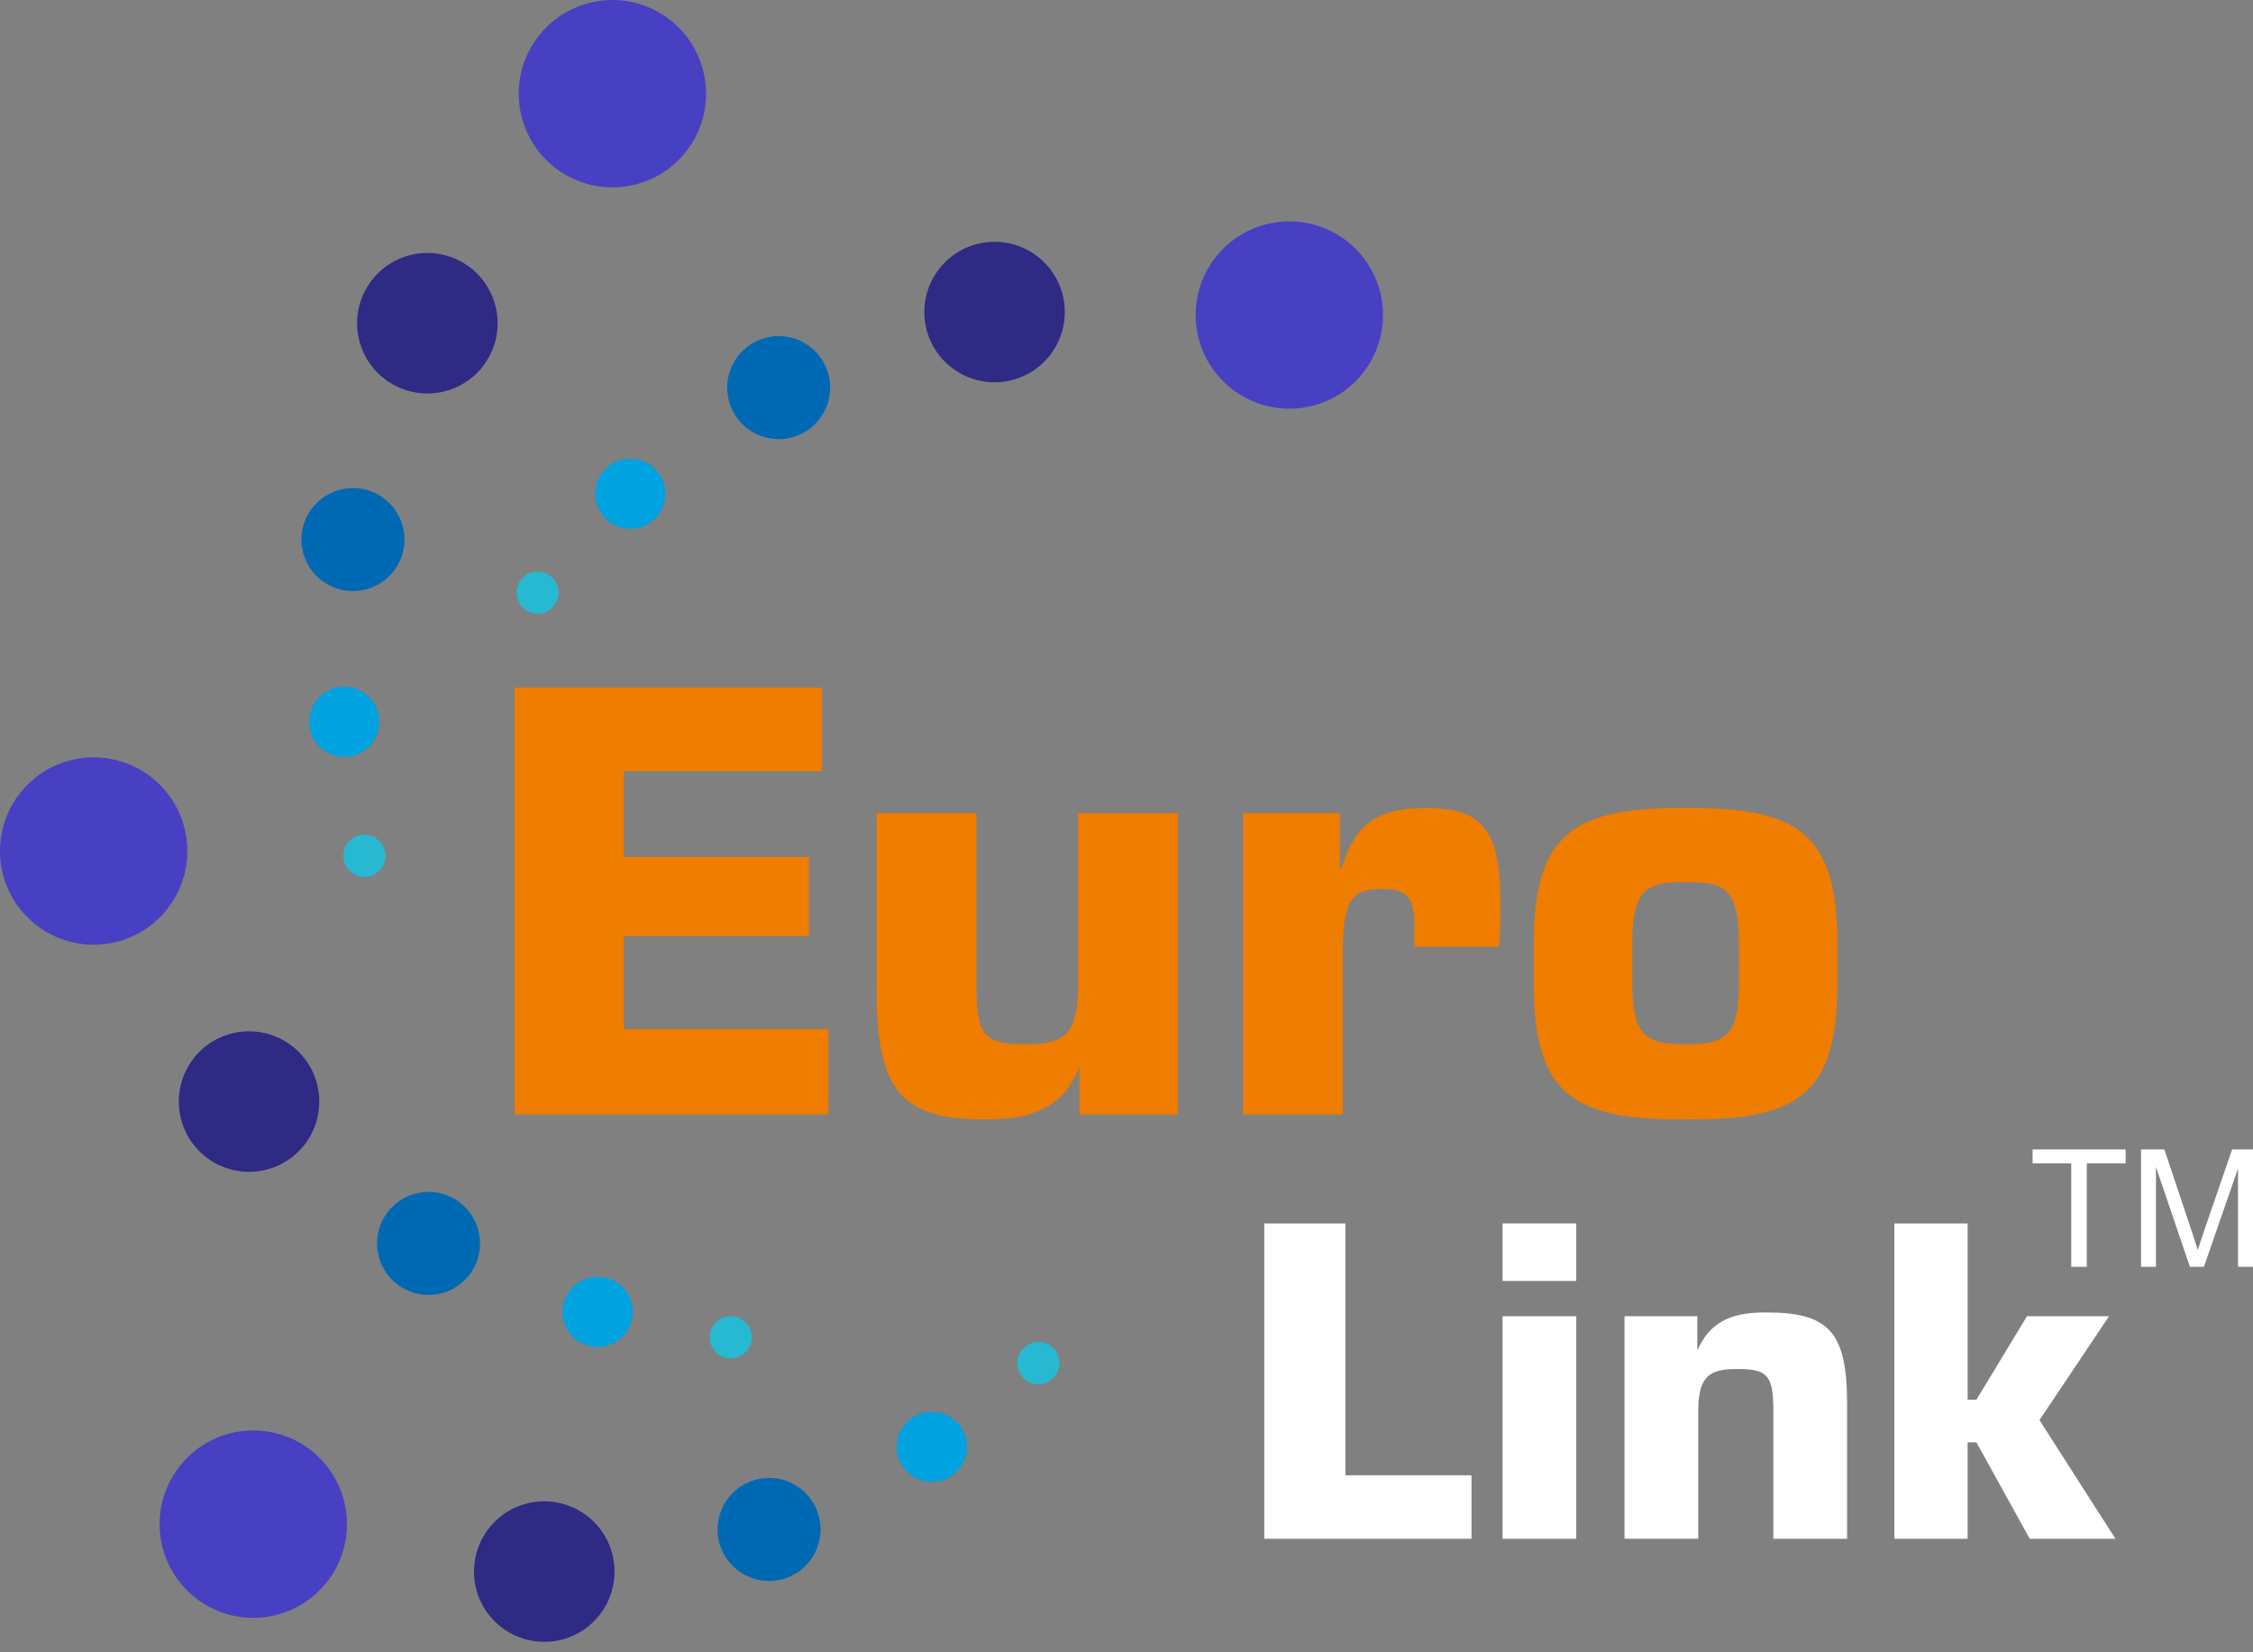 <?xml version="1.0" encoding="UTF-8"?> <svg xmlns="http://www.w3.org/2000/svg" width="90" height="66" viewBox="0 0 90 66" fill="none"><rect x="0" y="0" width="90" height="66" fill="#808080" stroke="none"/> <path d="M41.48 55.292C41.945 55.292 42.322 54.915 42.322 54.45C42.322 53.986 41.945 53.608 41.48 53.608C41.015 53.608 40.638 53.986 40.638 54.45C40.638 54.915 41.015 55.292 41.48 55.292Z" fill="#26B9D1"></path> <path d="M37.224 59.197C37.998 59.197 38.627 58.569 38.627 57.794C38.627 57.019 37.998 56.391 37.224 56.391C36.449 56.391 35.82 57.019 35.82 57.794C35.82 58.569 36.449 59.197 37.224 59.197Z" fill="#00A2DF"></path> <path d="M30.722 63.15C31.859 63.15 32.78 62.229 32.78 61.092C32.78 59.956 31.859 59.034 30.722 59.034C29.585 59.034 28.664 59.956 28.664 61.092C28.664 62.229 29.585 63.15 30.722 63.15Z" fill="#0069B4"></path> <path d="M21.742 65.582C23.292 65.582 24.548 64.326 24.548 62.776C24.548 61.226 23.292 59.97 21.742 59.97C20.192 59.97 18.935 61.226 18.935 62.776C18.935 64.326 20.192 65.582 21.742 65.582Z" fill="#2F2A84"></path> <path d="M10.118 64.623C12.184 64.623 13.86 62.947 13.86 60.881C13.86 58.814 12.184 57.139 10.118 57.139C8.051 57.139 6.376 58.814 6.376 60.881C6.376 62.947 8.051 64.623 10.118 64.623Z" fill="#4740C2"></path> <path d="M29.744 54.05C29.394 54.355 28.861 54.319 28.556 53.968C28.251 53.616 28.286 53.085 28.638 52.78C28.988 52.475 29.521 52.51 29.826 52.862C30.131 53.214 30.096 53.745 29.744 54.05Z" fill="#26B9D1"></path> <path d="M24.795 53.461C24.212 53.97 23.325 53.908 22.816 53.324C22.307 52.74 22.369 51.854 22.952 51.345C23.536 50.836 24.423 50.896 24.932 51.481C25.441 52.065 25.379 52.952 24.795 53.461Z" fill="#00A2DF"></path> <path d="M18.47 51.219C17.613 51.966 16.312 51.876 15.566 51.019C14.819 50.162 14.909 48.862 15.766 48.116C16.623 47.369 17.923 47.459 18.67 48.316C19.414 49.173 19.326 50.473 18.47 51.219Z" fill="#0069B4"></path> <path d="M11.792 46.117C10.623 47.135 8.851 47.014 7.833 45.844C6.816 44.675 6.937 42.903 8.106 41.885C9.276 40.868 11.047 40.989 12.065 42.159C13.081 43.328 12.96 45.1 11.792 46.117Z" fill="#2F2A84"></path> <path d="M6.2 36.815C4.642 38.174 2.279 38.011 0.92 36.452C-0.436 34.894 -0.275 32.531 1.283 31.173C2.842 29.814 5.205 29.979 6.563 31.536C7.919 33.094 7.759 35.457 6.2 36.815Z" fill="#4740C2"></path> <path d="M14.14 34.918C13.736 34.688 13.594 34.175 13.824 33.771C14.054 33.367 14.567 33.225 14.971 33.455C15.375 33.685 15.517 34.198 15.287 34.602C15.059 35.006 14.544 35.148 14.14 34.918Z" fill="#26B9D1"></path> <path d="M13.059 30.052C12.385 29.668 12.149 28.813 12.533 28.14C12.917 27.466 13.774 27.231 14.447 27.614C15.12 27.998 15.356 28.853 14.973 29.526C14.589 30.2 13.732 30.436 13.059 30.052Z" fill="#00A2DF"></path> <path d="M13.081 23.341C12.093 22.78 11.747 21.522 12.31 20.535C12.872 19.547 14.127 19.201 15.117 19.762C16.105 20.323 16.451 21.58 15.889 22.568C15.326 23.556 14.069 23.902 13.081 23.341Z" fill="#0069B4"></path> <path d="M15.685 15.35C14.338 14.585 13.867 12.871 14.632 11.524C15.397 10.177 17.111 9.706 18.458 10.471C19.805 11.236 20.277 12.95 19.512 14.297C18.746 15.646 17.033 16.117 15.685 15.35Z" fill="#2F2A84"></path> <path d="M22.615 6.995C20.817 5.973 20.191 3.689 21.212 1.893C22.234 0.097 24.516 -0.532 26.312 0.49C28.108 1.511 28.737 3.796 27.715 5.592C26.694 7.388 24.412 8.016 22.615 6.995Z" fill="#4740C2"></path> <path d="M20.642 23.799C20.572 23.339 20.887 22.911 21.347 22.84C21.807 22.77 22.236 23.085 22.307 23.545C22.378 24.005 22.062 24.433 21.601 24.505C21.141 24.574 20.713 24.259 20.642 23.799Z" fill="#26B9D1"></path> <path d="M23.79 19.936C23.674 19.171 24.2 18.454 24.965 18.338C25.733 18.222 26.447 18.748 26.565 19.513C26.681 20.278 26.155 20.995 25.39 21.111C24.623 21.229 23.906 20.701 23.79 19.936Z" fill="#00A2DF"></path> <path d="M29.072 15.794C28.9 14.671 29.672 13.621 30.795 13.449C31.918 13.277 32.967 14.05 33.139 15.172C33.311 16.297 32.539 17.346 31.416 17.517C30.294 17.689 29.244 16.918 29.072 15.794Z" fill="#0069B4"></path> <path d="M36.956 12.888C36.722 11.356 37.775 9.925 39.306 9.691C40.838 9.457 42.269 10.508 42.503 12.041C42.737 13.573 41.684 15.004 40.153 15.238C38.621 15.472 37.19 14.42 36.956 12.888Z" fill="#2F2A84"></path> <path d="M47.807 13.148C47.495 11.105 48.898 9.197 50.941 8.886C52.982 8.574 54.892 9.977 55.203 12.02C55.515 14.063 54.112 15.971 52.069 16.282C50.028 16.594 48.12 15.191 47.807 13.148Z" fill="#4740C2"></path> <path d="M33.089 44.514H20.554V27.466H32.838V30.8H24.917V34.235H32.312V37.393H24.917V41.103H33.089V44.514Z" fill="#EF7D00"></path> <path d="M47.053 44.514H43.117V42.684H43.093C42.516 44.114 41.388 44.714 39.457 44.714H39.282C36.047 44.714 35.02 43.562 35.02 39.65V32.48H39.006V39.3C39.006 41.281 39.257 41.708 40.836 41.708H41.036C42.642 41.708 43.066 41.206 43.066 39.276V32.482H47.053V44.514Z" fill="#EF7D00"></path> <path d="M53.646 44.514H49.659V32.48H53.521V34.662H53.596C54.097 33.032 54.924 32.28 56.879 32.28H57.029C59.31 32.28 59.936 33.283 59.936 36.115C59.936 36.441 59.936 37.044 59.886 37.82H56.501V37.044C56.501 35.915 56.251 35.513 55.272 35.513H55.072C53.994 35.513 53.643 36.065 53.643 37.945V44.514H53.646Z" fill="#EF7D00"></path> <path d="M67.033 44.714C62.544 44.714 61.267 43.436 61.267 39.173V37.794C61.267 33.582 62.571 32.278 67.033 32.278H67.659C72.122 32.278 73.401 33.582 73.401 37.794V39.173C73.401 43.434 72.124 44.714 67.659 44.714H67.033ZM67.534 41.706C69.113 41.706 69.465 41.154 69.465 39.173V37.794C69.465 35.764 69.113 35.236 67.534 35.236H67.134C65.579 35.236 65.203 35.762 65.203 37.794V39.173C65.203 41.154 65.579 41.706 67.134 41.706H67.534Z" fill="#EF7D00"></path> <path d="M58.782 61.466H50.503V48.871H53.744V58.929H58.782V61.466Z" fill="white"></path> <path d="M62.967 51.167H60.023V48.87H62.967V51.167ZM62.967 61.466H60.023V52.576H62.967V61.466Z" fill="white"></path> <path d="M73.785 61.466H70.84V56.409C70.84 55.001 70.655 54.686 69.469 54.686H69.321C68.153 54.686 67.839 55.113 67.839 56.426V61.465H64.894V52.574H67.802V53.908H67.82C68.282 52.871 69.079 52.426 70.47 52.426H70.599C73.081 52.426 73.785 53.242 73.785 56.074V61.466Z" fill="white"></path> <path d="M84.507 61.466H81.081L78.952 57.614H78.6V61.466H75.674V48.871H78.6V55.91H78.952L80.971 52.576H84.249L81.47 56.725L84.507 61.466Z" fill="white"></path> <path d="M82.739 50.602V46.467H81.196V45.913H84.911V46.467H83.36V50.602H82.739Z" fill="white"></path> <path d="M85.527 50.602V45.915H86.46L87.57 49.234C87.673 49.543 87.747 49.775 87.794 49.928C87.848 49.758 87.931 49.507 88.043 49.176L89.165 45.915H90V50.602H89.401V46.679L88.039 50.602H87.48L86.123 46.611V50.602H85.527Z" fill="white"></path> </svg> 